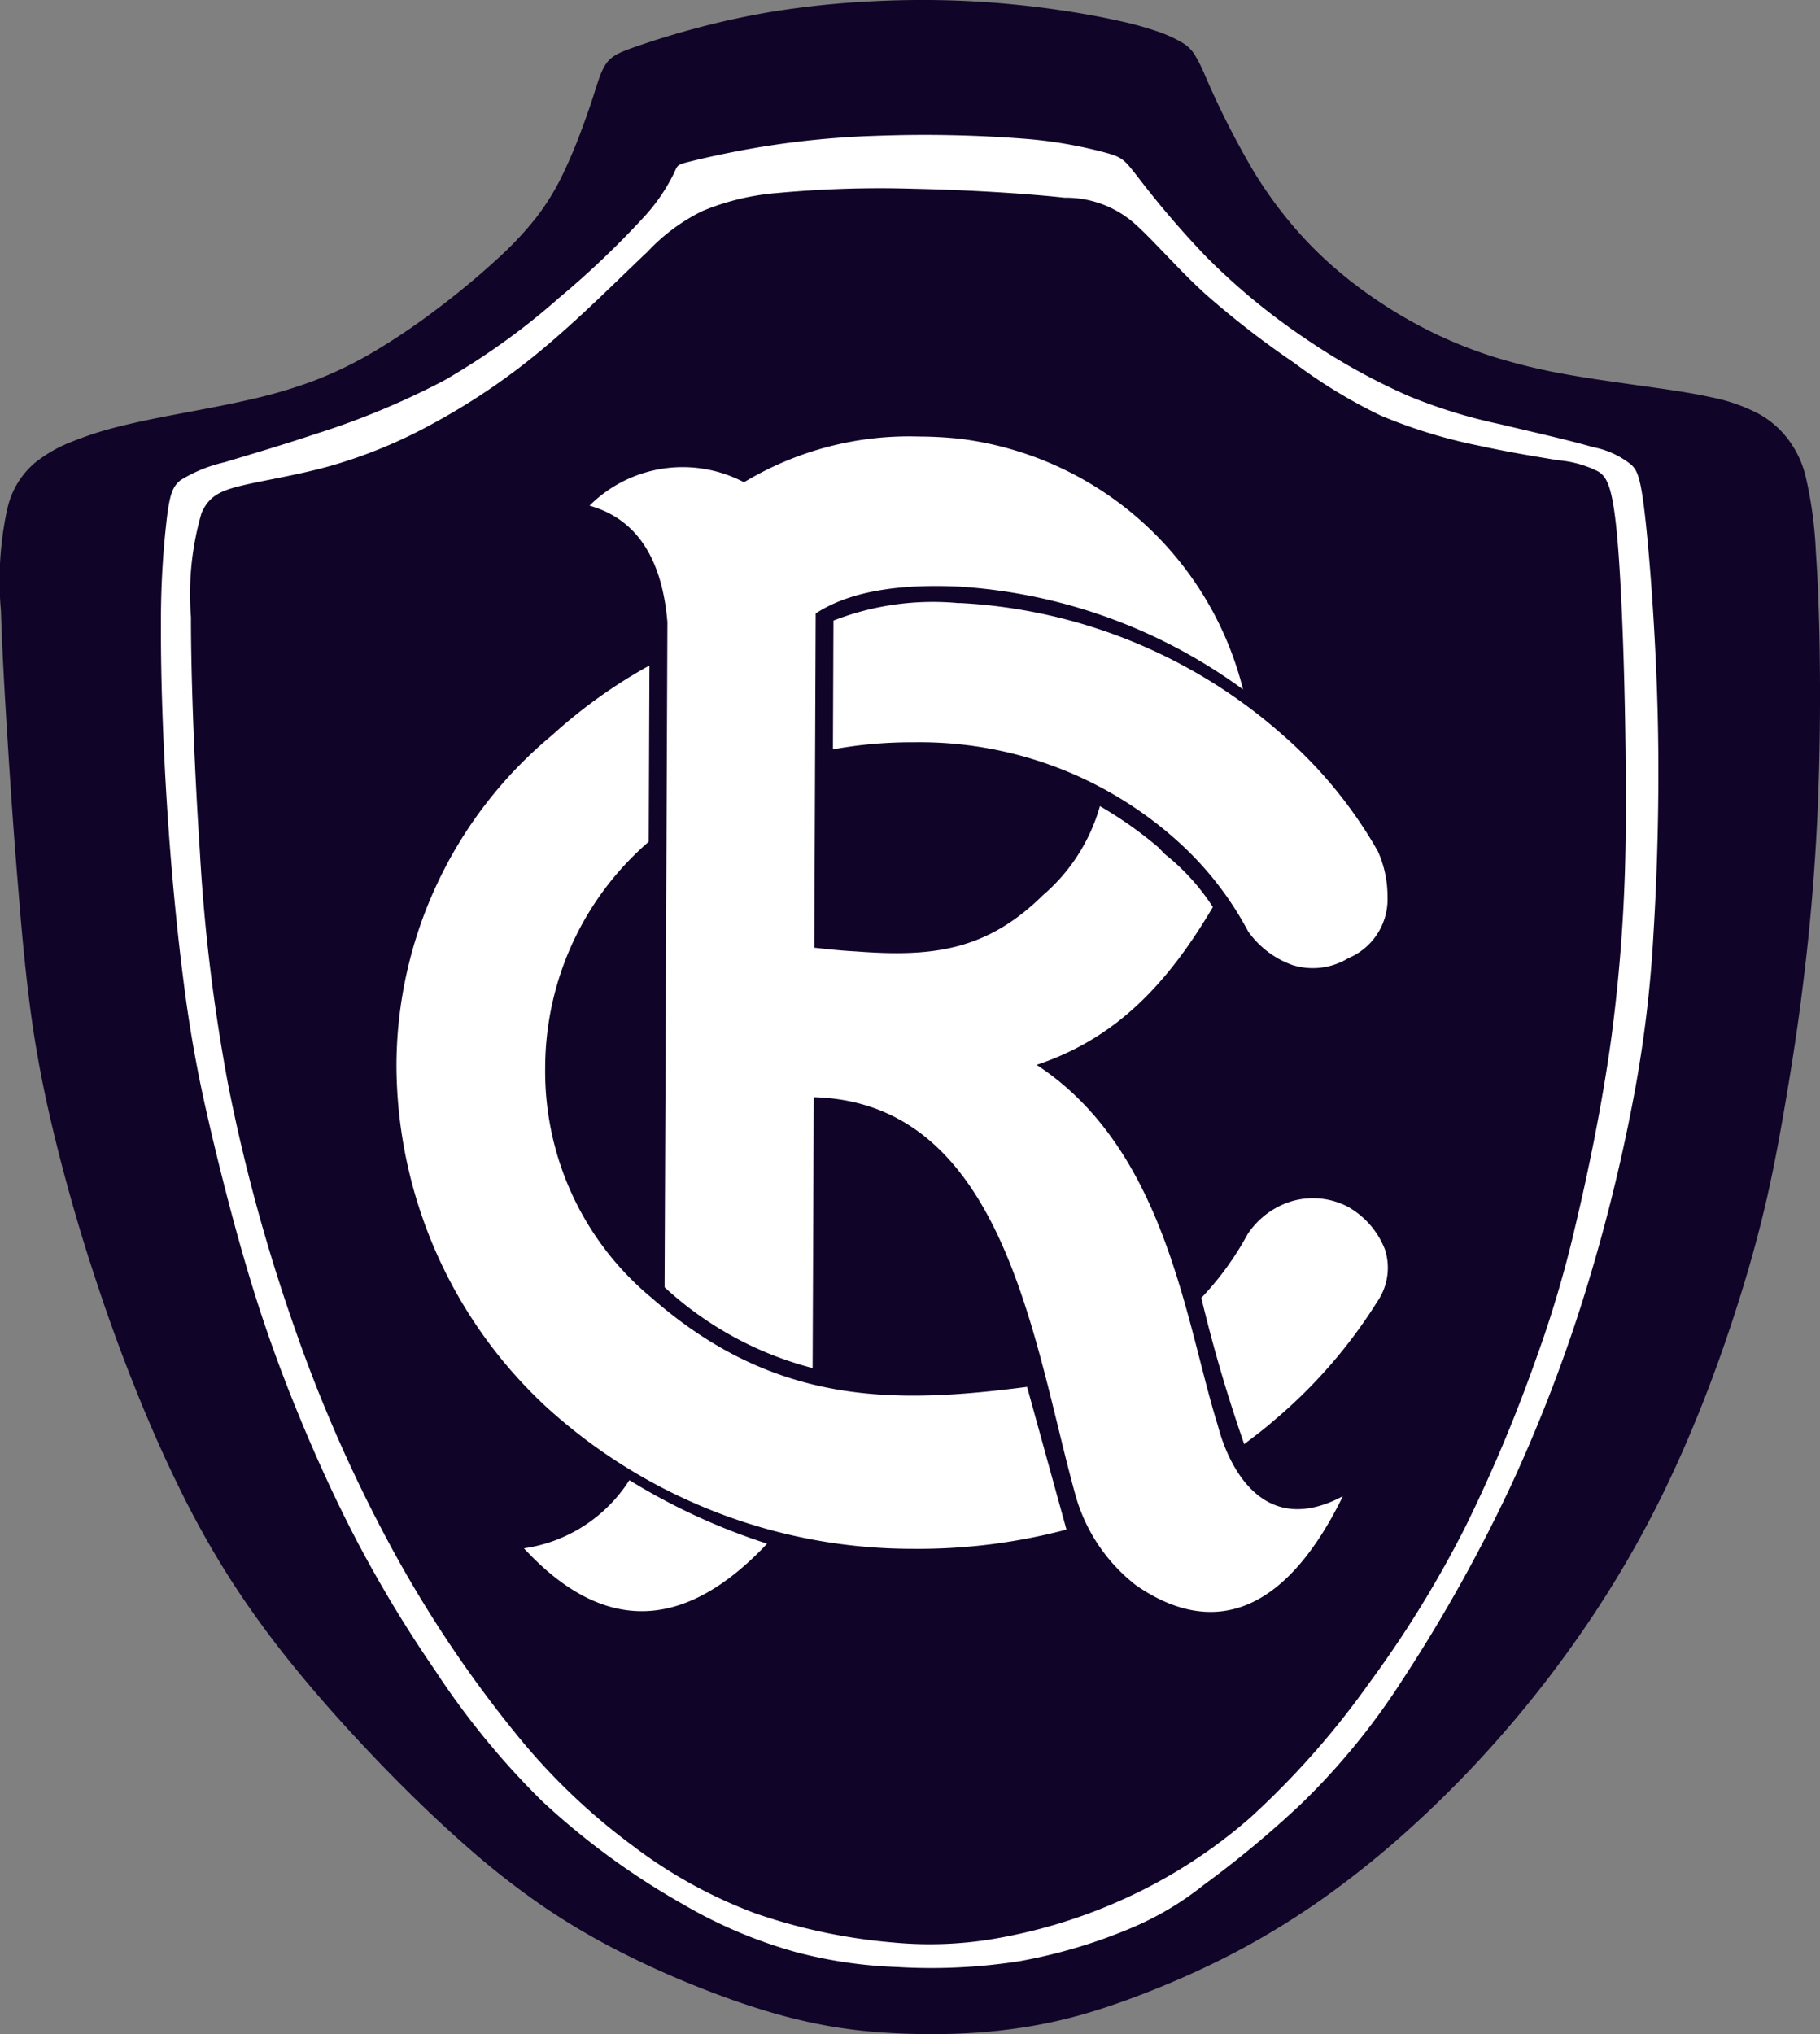 <svg xmlns="http://www.w3.org/2000/svg" width="75.272" height="84.098" viewBox="0 0 75.272 84.098">
  <rect x="0" y="0" width="75.272" height="84.098" fill="#808080" stroke="none"/>
  <g id="Camada_1" data-name="Camada 1" transform="translate(0.005 -0.002)">
    <path id="Caminho_216374" data-name="Caminho 216374" d="M26.076,3.976l-.024.072c-.187.587-.385,1.174-.6,1.752a21.332,21.332,0,0,1-.909,2.147,11.285,11.285,0,0,1-1.21,1.945,15.521,15.521,0,0,1-1.774,1.894A33.917,33.917,0,0,1,18.9,13.994a28.5,28.5,0,0,1-2.713,1.828,17.547,17.547,0,0,1-2.713,1.3,21.006,21.006,0,0,1-2.7.8c-.906.211-1.822.385-2.737.557-.891.169-1.792.334-2.674.551a13.021,13.021,0,0,0-1.864.593,4.447,4.447,0,0,0-1.111.629A2.15,2.15,0,0,0,1.7,21.491l-.012.048A13.023,13.023,0,0,0,1.5,25.192c.054,1.725.157,3.457.262,5.179q.2,3.2.455,6.4c.12,1.481.25,2.966.44,4.444.151,1.18.343,2.346.587,3.514.265,1.289.581,2.568.927,3.839q.56,2.051,1.235,4.068.745,2.236,1.62,4.42c.53,1.313,1.1,2.611,1.725,3.878a36.4,36.4,0,0,0,2.026,3.6,38.617,38.617,0,0,0,2.59,3.541c1.063,1.3,2.2,2.559,3.36,3.767,1.138,1.183,2.322,2.337,3.556,3.418a31.624,31.624,0,0,0,3.1,2.415,27.617,27.617,0,0,0,2.9,1.7c.951.485,1.927.927,2.915,1.328.958.388,1.933.741,2.921,1.036a21.517,21.517,0,0,0,2.424.584,20.688,20.688,0,0,0,2.319.262,26.157,26.157,0,0,0,2.662.027A22.592,22.592,0,0,0,42,82.381a19.12,19.12,0,0,0,2.526-.563c.915-.268,1.813-.593,2.7-.948,1.048-.422,2.075-.888,3.077-1.412a31.18,31.18,0,0,0,3.4-2.06,37.125,37.125,0,0,0,3.674-2.948,44.5,44.5,0,0,0,3.508-3.562,45.3,45.3,0,0,0,3.318-4.255,43.243,43.243,0,0,0,2.74-4.532,47.109,47.109,0,0,0,1.972-4.309c.644-1.6,1.216-3.234,1.725-4.884.376-1.216.711-2.439.994-3.68.286-1.262.524-2.535.741-3.812q.416-2.421.726-4.854c.244-1.954.431-3.914.542-5.884.114-2.011.16-4.032.157-6.046,0-1.906-.039-3.839-.169-5.742a15.814,15.814,0,0,0-.373-2.818,2.773,2.773,0,0,0-.494-1.063,2.416,2.416,0,0,0-.747-.638,5.848,5.848,0,0,0-1.563-.533c-.991-.22-2.035-.349-3.044-.491s-2.023-.283-3.026-.467a25.992,25.992,0,0,1-2.987-.723,19.488,19.488,0,0,1-2.68-1.054A20.869,20.869,0,0,1,56.2,13.671a19.709,19.709,0,0,1-2.249-1.746,18.34,18.34,0,0,1-1.885-1.984,19.7,19.7,0,0,1-1.536-2.189,35.676,35.676,0,0,1-1.993-3.932L48.5,3.747a5.385,5.385,0,0,0-.34-.7.211.211,0,0,0-.087-.066,3.713,3.713,0,0,0-.611-.274,12.768,12.768,0,0,0-1.493-.419c-1-.226-2.02-.394-3.035-.524-1.054-.135-2.114-.229-3.177-.274a38.1,38.1,0,0,0-3.89.033,35.366,35.366,0,0,0-3.743.4c-1.063.178-2.12.413-3.162.7q-1.075.294-2.129.656c-.593.2-.593.129-.768.69m-1.415-.355.024-.072c.358-1.132.557-1.244,1.689-1.635.732-.253,1.475-.482,2.222-.684A33.351,33.351,0,0,1,31.89.492a36.885,36.885,0,0,1,3.9-.422A40.191,40.191,0,0,1,39.833.037c1.1.048,2.2.145,3.3.286,1.06.139,2.129.313,3.171.548a13.784,13.784,0,0,1,1.674.47,5.377,5.377,0,0,1,.846.388,1.506,1.506,0,0,1,.581.536,6.417,6.417,0,0,1,.446.9l.033.072A34.673,34.673,0,0,0,51.8,7.014a17.538,17.538,0,0,0,1.418,2.023,16.206,16.206,0,0,0,1.728,1.822,17.933,17.933,0,0,0,2.081,1.611A18.767,18.767,0,0,0,59.354,13.8a18.289,18.289,0,0,0,2.481.976,24.362,24.362,0,0,0,2.812.681c.982.181,1.975.316,2.963.458,1.048.148,2.126.286,3.159.512a7.309,7.309,0,0,1,1.963.684,3.83,3.83,0,0,1,1.189,1.018,4.137,4.137,0,0,1,.756,1.587,16.976,16.976,0,0,1,.419,3.092c.132,1.936.169,3.9.172,5.838,0,2.042-.045,4.089-.163,6.128q-.172,3-.548,5.983c-.2,1.644-.455,3.285-.735,4.917-.223,1.3-.461,2.6-.756,3.887s-.635,2.535-1.021,3.788c-.521,1.689-1.105,3.36-1.764,5-.608,1.509-1.28,3-2.032,4.438a44.608,44.608,0,0,1-2.83,4.685,47.208,47.208,0,0,1-3.427,4.39,45.9,45.9,0,0,1-3.622,3.68,38.523,38.523,0,0,1-3.821,3.065,32.643,32.643,0,0,1-3.559,2.159c-1.045.545-2.117,1.033-3.21,1.472-.93.373-1.876.717-2.839,1a20.435,20.435,0,0,1-2.716.6,23.355,23.355,0,0,1-2.632.244c-.936.036-1.873.024-2.806-.03a21.6,21.6,0,0,1-2.487-.28,22.653,22.653,0,0,1-2.6-.623c-1.033-.31-2.051-.681-3.05-1.084-1.03-.416-2.045-.876-3.032-1.382a28.708,28.708,0,0,1-3.053-1.792,32.5,32.5,0,0,1-3.249-2.529c-1.265-1.108-2.481-2.291-3.646-3.5-1.192-1.241-2.352-2.526-3.442-3.86A40.141,40.141,0,0,1,9.539,65.32a38.032,38.032,0,0,1-2.1-3.743c-.641-1.3-1.229-2.632-1.771-3.978q-.9-2.227-1.653-4.508-.687-2.055-1.256-4.143c-.355-1.3-.677-2.611-.951-3.929-.247-1.2-.449-2.406-.6-3.622-.19-1.5-.325-3.005-.446-4.508C.581,34.749.433,32.608.3,30.464.189,28.727.09,26.983.033,25.243a13.961,13.961,0,0,1,.241-4.1L.286,21.1a3.459,3.459,0,0,1,1.153-1.963,5.734,5.734,0,0,1,1.49-.858,14.42,14.42,0,0,1,2.081-.665c.909-.226,1.834-.4,2.755-.572.894-.169,1.789-.337,2.677-.545a19.839,19.839,0,0,0,2.511-.744,16.274,16.274,0,0,0,2.487-1.2,27.3,27.3,0,0,0,2.574-1.734,32.878,32.878,0,0,0,2.547-2.111A14.178,14.178,0,0,0,22.17,9a10.1,10.1,0,0,0,1.057-1.7,21.333,21.333,0,0,0,.849-2.008c.208-.557.4-1.12.575-1.686Z" transform="translate(0 0)" fill="#110429" fill-rule="evenodd"/>
    <path id="Caminho_216375" data-name="Caminho 216375" d="M27.073,5.525c.268-.843.256-.891,1.253-1.238a33.86,33.86,0,0,1,5.411-1.382,39.329,39.329,0,0,1,7.79-.446,37.788,37.788,0,0,1,6.341.816,8,8,0,0,1,2.313.774c.3.178.346.256.726,1.1a36.768,36.768,0,0,0,1.987,3.926,17.521,17.521,0,0,0,3.282,4.011,19.545,19.545,0,0,0,4.586,3.062,21.15,21.15,0,0,0,5.48,1.716c2.09.385,4.535.62,6.094.964a4.2,4.2,0,0,1,2.731,1.436c.5.638.828,1.463,1.021,4.282A106.654,106.654,0,0,1,76.1,36.428a96.133,96.133,0,0,1-1.274,10.819,54.241,54.241,0,0,1-1.755,7.582,56.36,56.36,0,0,1-3.749,9.316,45.757,45.757,0,0,1-6.158,8.928A42.111,42.111,0,0,1,55.847,79.7a32.62,32.62,0,0,1-6.621,3.55,23.553,23.553,0,0,1-5.39,1.557,25.748,25.748,0,0,1-5.284.208,20.282,20.282,0,0,1-4.914-.873,37.4,37.4,0,0,1-5.959-2.415,28.57,28.57,0,0,1-6.152-4.219,65.437,65.437,0,0,1-7-7.275,36.555,36.555,0,0,1-4.706-7.281A68.271,68.271,0,0,1,6.432,54.56a72.5,72.5,0,0,1-2.186-7.988,61.58,61.58,0,0,1-1.039-8.043c-.292-3.6-.629-8.771-.72-11.611s.063-3.348.22-3.89A2.881,2.881,0,0,1,3.635,21.4a8.4,8.4,0,0,1,3.273-1.373c1.566-.385,3.607-.693,5.42-1.114a17.532,17.532,0,0,0,5.206-2.02,33.3,33.3,0,0,0,5.248-3.938A11.673,11.673,0,0,0,25.6,9.322a28.52,28.52,0,0,0,1.466-3.8" transform="translate(-1.723 -1.694)" fill="#110429" fill-rule="evenodd"/>
    <path id="Caminho_216376" data-name="Caminho 216376" d="M43.977,19.636c.539-.135,1.647-.391,2.963-.608a36.729,36.729,0,0,1,4.767-.458,53.726,53.726,0,0,1,6.037.117,18.345,18.345,0,0,1,3.52.605c.614.181.69.271,1.253.991a38.542,38.542,0,0,0,2.836,3.306,27.065,27.065,0,0,0,4.065,3.351,26.442,26.442,0,0,0,4.288,2.388,21.692,21.692,0,0,0,3.767,1.162c1.337.319,2.9.671,3.86.952a3.583,3.583,0,0,1,1.584.729c.253.244.394.524.587,2.291s.437,5.016.509,8.235-.027,6.408-.181,8.889a51.142,51.142,0,0,1-.765,6.447,72.973,72.973,0,0,1-1.813,7.549,64.24,64.24,0,0,1-3.27,8.7,65.187,65.187,0,0,1-4.544,8.145,28.666,28.666,0,0,1-4.158,5.089,42.213,42.213,0,0,1-4.044,3.366,12.667,12.667,0,0,1-2.96,1.767,21.734,21.734,0,0,1-4.673,1.391,23.649,23.649,0,0,1-5.062.238,18.88,18.88,0,0,1-4.182-.617,19.667,19.667,0,0,1-4.688-1.99,30.717,30.717,0,0,1-5.8-4.246,32.841,32.841,0,0,1-4.423-5.4A52.811,52.811,0,0,1,30.3,76.837c-.936-1.771-1.807-3.683-2.562-5.537a60.249,60.249,0,0,1-2.042-5.79c-.635-2.132-1.256-4.595-1.7-6.558a54.6,54.6,0,0,1-.951-5.387c-.253-1.957-.5-4.408-.674-7.073s-.277-5.543-.265-7.7a36.506,36.506,0,0,1,.253-4.493c.117-.891.223-1.226.56-1.493a5.987,5.987,0,0,1,1.813-.738c.909-.277,2.165-.638,3.767-1.171a32.468,32.468,0,0,0,5.315-2.21,29.082,29.082,0,0,0,4.751-3.412,36.868,36.868,0,0,0,3.5-3.33,7.563,7.563,0,0,0,1.268-1.849c.145-.316.111-.328.65-.461" transform="translate(-15.454 -12.953)" fill="#fff" fill-rule="evenodd"/>
    <path id="Caminho_216377" data-name="Caminho 216377" d="M45.084,28.512a7.757,7.757,0,0,1,2.3-1.71,10.153,10.153,0,0,1,3.089-.741,45.886,45.886,0,0,1,5.637-.175c2.225.045,4.712.2,6.239.37A4.291,4.291,0,0,1,65.219,27.3c.78.684,1.777,1.861,2.939,2.924a37.1,37.1,0,0,0,3.692,2.861,21.31,21.31,0,0,0,3.583,2.18,21.4,21.4,0,0,0,4.074,1.247c1.31.286,2.451.464,3.261.6a4.488,4.488,0,0,1,1.656.464c.367.235.623.617.822,3.159s.337,7.245.313,10.99a68.435,68.435,0,0,1-.6,9.313c-.385,2.788-.97,5.58-1.475,7.7A47.15,47.15,0,0,1,81.838,74.3a63.919,63.919,0,0,1-2.888,6.865,45.434,45.434,0,0,1-4.014,6.522,34.711,34.711,0,0,1-4.893,5.534,21.171,21.171,0,0,1-5.3,3.4,21.689,21.689,0,0,1-4.914,1.548,15.909,15.909,0,0,1-4.571.223,23.39,23.39,0,0,1-5.685-1.2,19.766,19.766,0,0,1-5.068-2.788,26.269,26.269,0,0,1-4.721-4.49,50.024,50.024,0,0,1-5.074-7.486,61.06,61.06,0,0,1-4.17-9.349,73.184,73.184,0,0,1-2.779-10.138,74.826,74.826,0,0,1-1.174-9.693c-.226-3.4-.367-7.193-.367-9.66a12,12,0,0,1,.437-4.291c.3-.687.747-.918,1.662-1.138s2.3-.431,3.667-.813a20.353,20.353,0,0,0,4.176-1.716,27.3,27.3,0,0,0,4.6-3.116c1.6-1.331,3.24-2.987,4.315-4" transform="translate(-18.328 -18.08)" fill="#110429" fill-rule="evenodd"/>
    <path id="Caminho_216378" data-name="Caminho 216378" d="M77.713,66.829a11.338,11.338,0,0,0-5.2.72l-.021,5.324a18.2,18.2,0,0,1,3.369-.292A15.933,15.933,0,0,1,86.68,76.609,13.54,13.54,0,0,1,89.664,80.4a3.813,3.813,0,0,0,1.825,1.388,2.819,2.819,0,0,0,2.316-.28,2.644,2.644,0,0,0,1.623-2.553,4.524,4.524,0,0,0-.4-1.87,18.581,18.581,0,0,0-4-4.863,21.852,21.852,0,0,0-13.306-5.4M64.873,76.693l.03-7.287a21.218,21.218,0,0,0-4.023,2.879A17.782,17.782,0,0,0,54.44,86,19.333,19.333,0,0,0,60.6,100.026a22.456,22.456,0,0,0,15.164,5.9,23.982,23.982,0,0,0,6.386-.795l-1.629-5.9c-5.411.7-10.4.81-15.519-3.674a12.144,12.144,0,0,1-4.411-9.53A12.368,12.368,0,0,1,64.873,76.693Zm4.9,29.021a26.029,26.029,0,0,1-5.7-2.626,6.225,6.225,0,0,1-4.36,2.818Q64.608,111.2,69.769,105.714ZM89.5,101.6c.416-.319.852-.641,1.256-1A20.838,20.838,0,0,0,95,95.714a2.462,2.462,0,0,0,.316-2.18,3.48,3.48,0,0,0-1.53-1.752,3.137,3.137,0,0,0-2.312-.229,3.357,3.357,0,0,0-1.837,1.373,12.342,12.342,0,0,1-1.909,2.626,62.383,62.383,0,0,0,1.771,6.04Zm-27.07-38.8c1.93.545,2.993,2.165,3.216,4.812l-.117,27.5a14.308,14.308,0,0,0,6.122,3.342l.048-11.2c7.985.226,9.112,10.394,10.855,16.564a7.155,7.155,0,0,0,2.481,3.622c2.547,1.761,5.775,1.96,8.548-3.689-4.065,2.162-5.152-2.9-5.176-2.933-1.334-4.261-2.135-11.394-7.492-14.9,3.312-1.1,5.432-3.378,7.29-6.525a9.091,9.091,0,0,0-2-2.2l-.247-.262a16.565,16.565,0,0,0-2.424-1.71A7.538,7.538,0,0,1,81.181,78.9c-2.364,2.331-4.634,2.562-7.732,2.328-.6-.03-1.171-.093-1.728-.154l.057-13.818c1.644-1.081,4.023-1.2,5.935-1.111a22.228,22.228,0,0,1,11.74,4.252A13.823,13.823,0,0,0,77.74,60.033a16.46,16.46,0,0,0-1.7-.093,13.234,13.234,0,0,0-7.227,1.891,5.455,5.455,0,0,0-6.386.964Z" transform="translate(-38.048 -41.89)" fill="#fff" fill-rule="evenodd"/>
  </g>
</svg>
